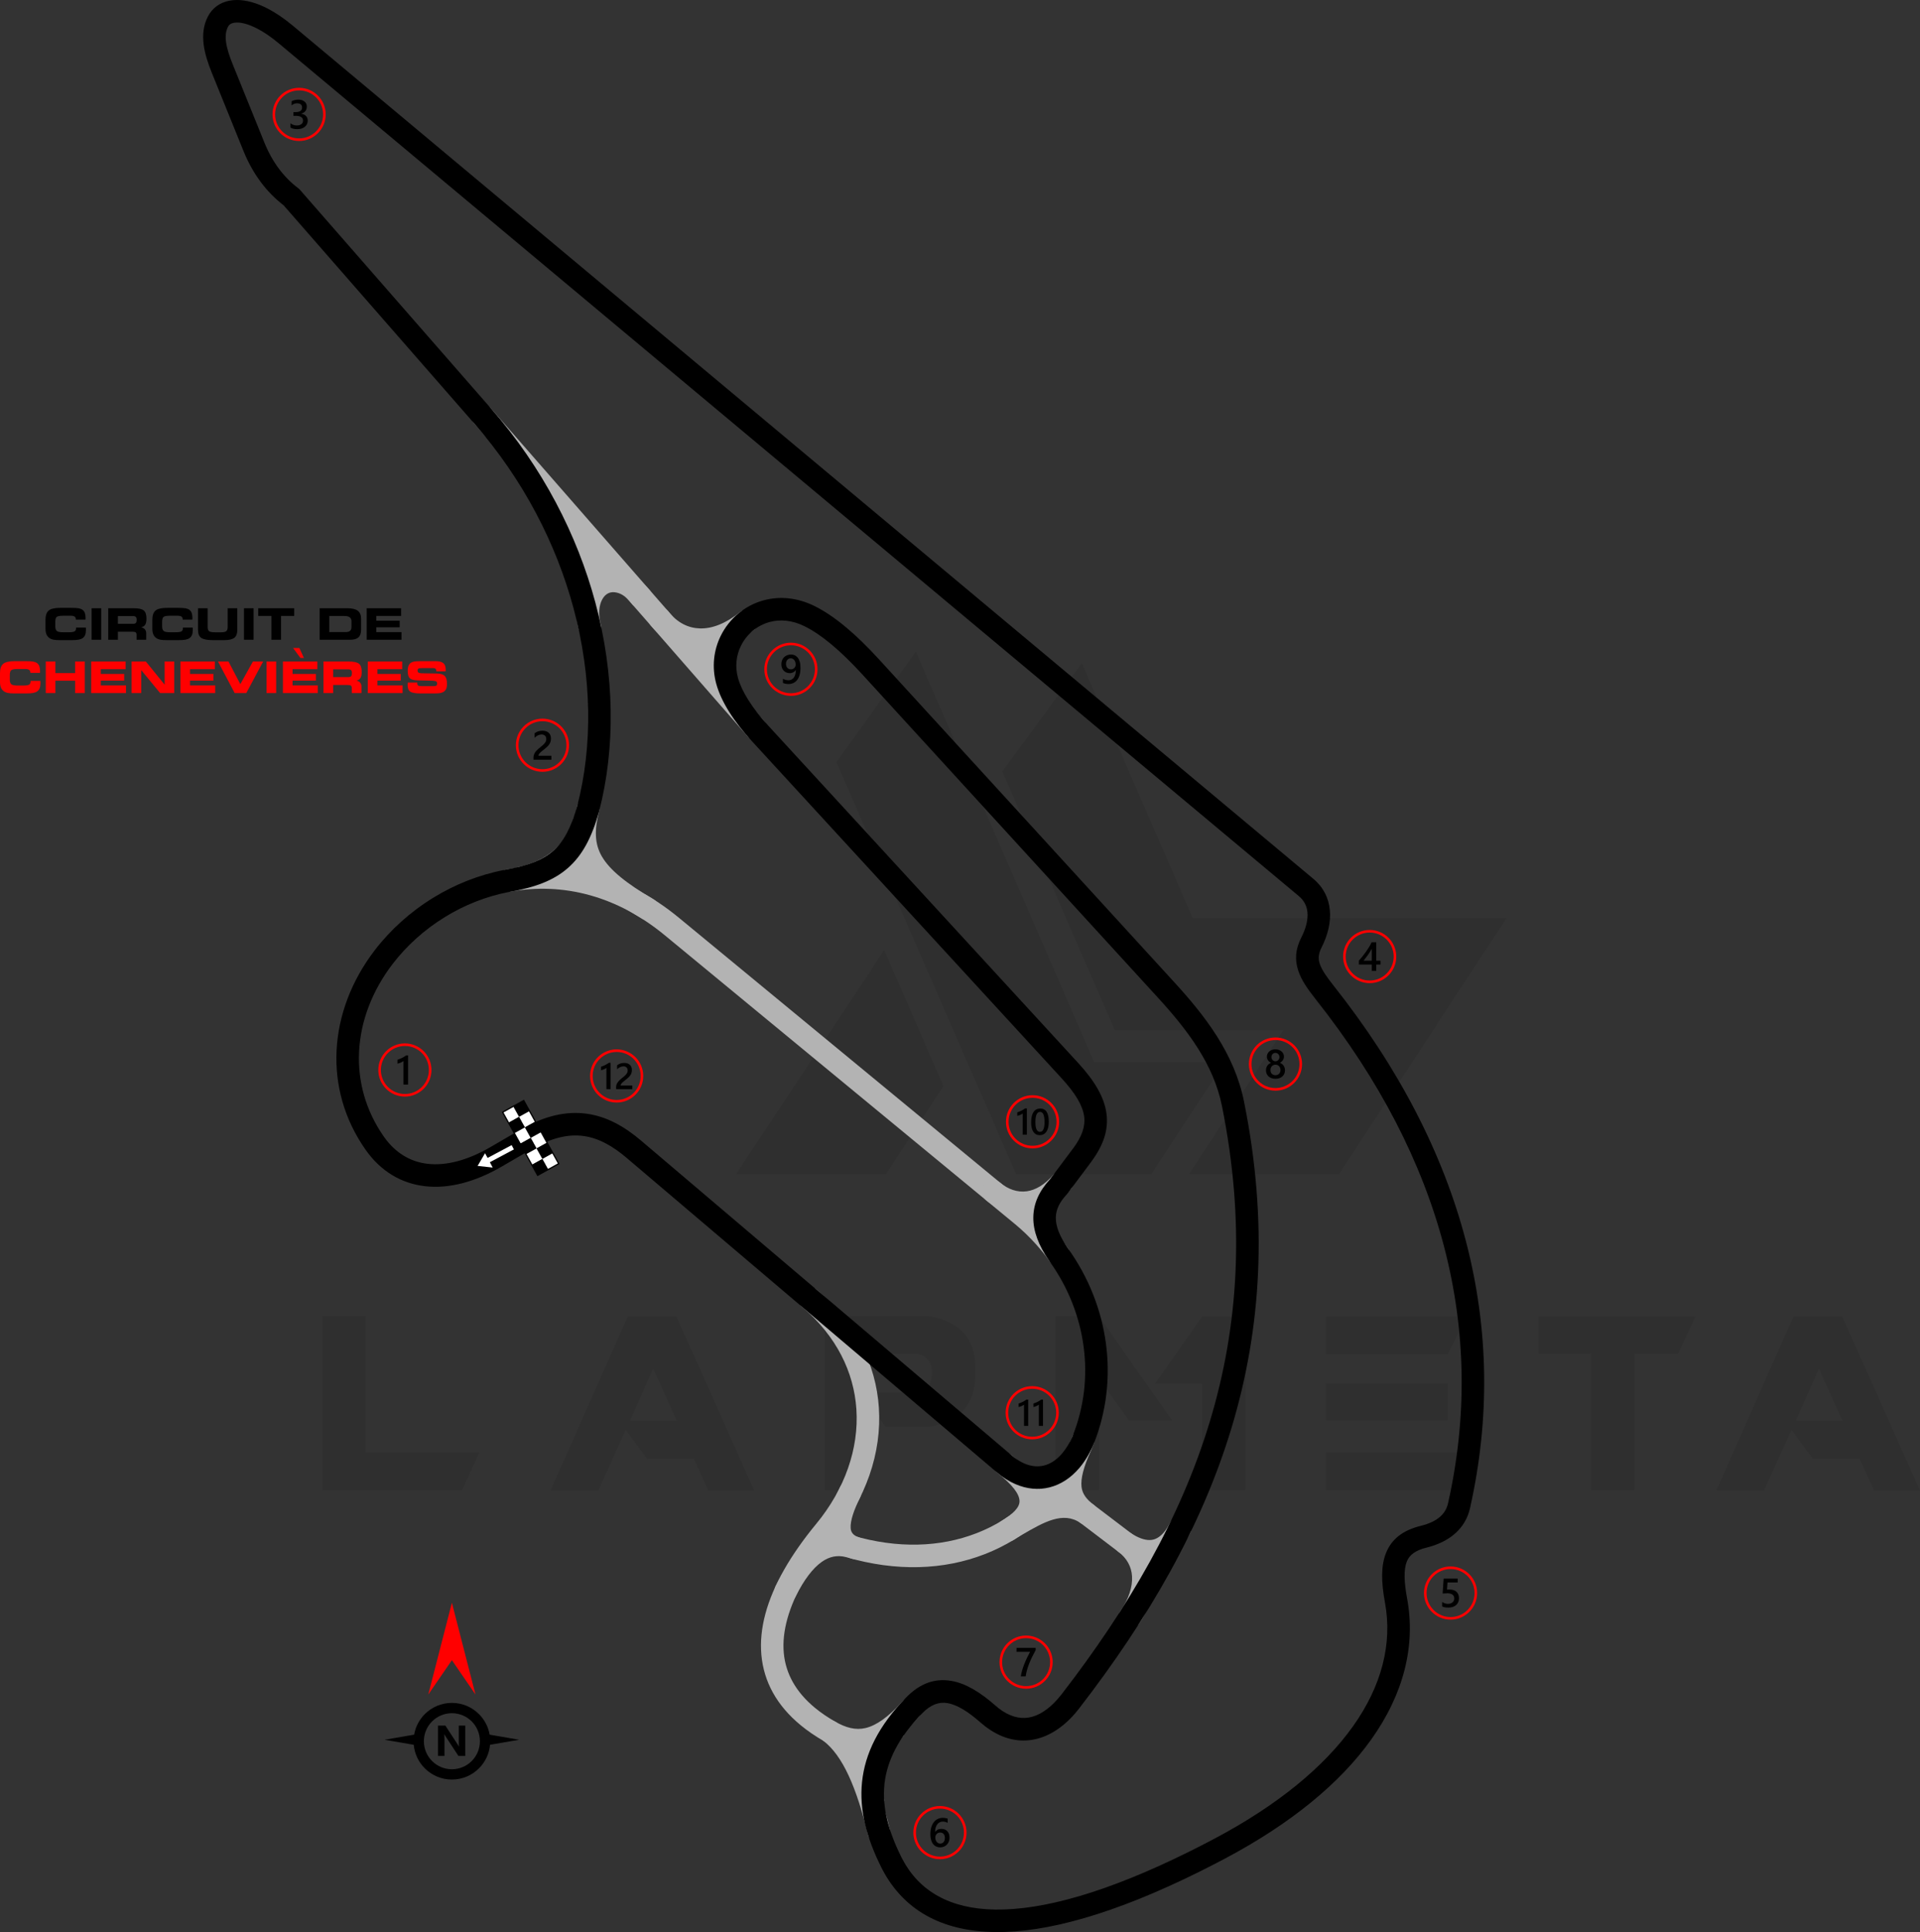 <?xml version="1.0" encoding="UTF-8"?>
<!DOCTYPE svg PUBLIC "-//W3C//DTD SVG 1.1//EN" "http://www.w3.org/Graphics/SVG/1.1/DTD/svg11.dtd">
<!-- Creator: CorelDRAW -->
<svg xmlns="http://www.w3.org/2000/svg" xml:space="preserve" width="209.934mm" height="211.202mm" version="1.1" style="shape-rendering:geometricPrecision; text-rendering:geometricPrecision; image-rendering:optimizeQuality; fill-rule:evenodd; clip-rule:evenodd"
viewBox="0 0 12715.07 12791.82"
 xmlns:xlink="http://www.w3.org/1999/xlink"
 xmlns:xodm="http://www.corel.com/coreldraw/odm/2003">
 <rect x="0" y="0" width="12715.07" height="12791.82" fill="#333333" stroke="none"/>
 <defs>
  <style type="text/css">
   <![CDATA[
    .fil5 {fill:black}
    .fil2 {fill:#B3B3B3}
    .fil6 {fill:white}
    .fil7 {fill:black;fill-rule:nonzero}
    .fil3 {fill:black;fill-rule:nonzero}
    .fil1 {fill:#B3B3B3;fill-rule:nonzero}
    .fil4 {fill:red;fill-rule:nonzero}
    .fil8 {fill:white;fill-rule:nonzero}
    .fil0 {fill:black;fill-opacity:0.071}
   ]]>
  </style>
 </defs>
 <g id="Layer_x0020_1">
  <path class="fil0" d="M2136.58 9865.86l0 -1152.49 286.21 0 0 902.53 751.79 0 -114.48 249.96 -923.52 0zm3402.13 -4819.85l1190.65 2728.58 894.9 0 486.56 -742.25 -864.37 0 -1181.11 -2719.04 -526.64 732.71zm1625.7 -656.39l734.62 1688.67 2077.92 0 -1108.6 1694.4 -992.21 0 0 -1.91 622.04 -950.23 -1116.24 0 -744.16 -1713.47 526.64 -717.45zm-915.89 2801.09l-381.62 583.88 -992.21 0 0 -1.91 980.76 -1482.59 393.07 900.62zm-1253.62 2677.06l-305.29 0 -93.5 -207.98 -311.02 0 -141.2 -192.72 -181.26 400.7 -316.75 0 511.37 -1152.49 322.47 0 515.19 1152.49zm-513.28 -461.76l-156.46 -343.46 -152.65 343.46 309.11 0zm1268.89 -186.99l347.27 0c49.61,-15.27 74.41,-61.06 72.5,-137.38 0,-62.97 -30.53,-103.04 -95.4,-118.31l-324.38 0 0 255.69zm114.48 228.97l-116.39 -167.92 0 585.78 -286.21 0 0 -1152.49 688.82 0c202.26,36.26 305.29,145.02 307.2,330.1l0 68.69c-1.91,186.99 -103.04,299.57 -303.39,333.92l-290.03 -0.01 0 1.91zm1898.56 -41.98l-286.21 0 -198.44 -274.76 -0.01 734.62 -288.12 0 0 -1152.49 286.21 0 486.57 692.64zm198.44 -690.73l286.21 0 0 1150.58 -288.12 0 0 -705.99 -311.02 0 312.93 -444.59zm1694.39 900.62l0 249.96 -875.82 0 0 -249.96 875.82 0zm-68.69 -457.94l0 246.14 -807.13 0 0 -246.15 807.13 0.01zm125.93 -442.68l-125.93 251.87 -807.13 0 0 -251.87 933.06 0zm820.48 248.05l-345.36 0 0 -248.05 1039.92 0 -116.39 248.05 -288.12 0 0 902.53 -288.13 0 0 -902.53 -1.91 0zm2180.96 904.44l-305.3 0 -93.5 -207.98 -311.02 0 -141.2 -192.72 -181.27 400.7 -316.74 0 511.37 -1152.49 322.47 0 515.19 1152.49zm-513.28 -461.76l-156.46 -343.46 -152.65 343.46 309.11 0z"/>
  <path class="fil1" d="M3139.85 2802.89c-27.1,-30.97 -23.97,-78.06 7.01,-105.16 30.97,-27.1 78.06,-23.97 105.16,7.01l1807.79 2068.65c27.1,30.97 23.97,78.06 -7.01,105.16 -30.97,27.1 -78.06,23.97 -105.16,-7.01l-1807.79 -2068.65z"/>
  <path class="fil1" d="M7103.36 9507.6c15.32,-38.24 58.75,-56.81 96.99,-41.48 38.24,15.32 56.81,58.75 41.48,96.99 -8.48,21.19 -18.1,43.29 -28.85,66.28 -10.87,23.23 -21.68,44.82 -32.37,64.64 -153.02,283.67 -382.48,488.34 -659.94,595.98 -270.18,104.82 -584.63,116.92 -916.75,19.49l-0.02 0.07c-56.79,-15.31 -110.66,-4.95 -161.57,31.05 -59.78,42.27 -117.22,118 -172.29,227.16 -18.55,36.78 -63.42,51.56 -100.2,33.01 -36.78,-18.55 -51.56,-63.42 -33.01,-100.2 66.28,-131.39 139.49,-225.41 219.62,-282.07 88.98,-62.9 184.33,-80.66 286.02,-53.25l-0.02 0.09 1.78 0.5c300.13,88.39 582.25,78.4 822.71,-14.89 243.98,-94.65 446.41,-275.85 582.24,-527.63 10.97,-20.33 20.59,-39.36 28.87,-57.05 8.57,-18.32 17.03,-37.9 25.34,-58.69z"/>
  <path class="fil1" d="M3379.87 5903.7c-40.49,7.42 -79.34,-19.39 -86.76,-59.88 -7.42,-40.49 19.39,-79.34 59.88,-86.76 190.9,-35.03 393.5,-29.92 597,27.27 184.57,51.86 369.77,146.57 547.42,293.04l2319.66 1912.55c28.28,23.32 55.03,47.13 80.22,71.35 25.22,24.26 50.04,50.09 74.38,77.34 18.76,21.01 35.89,40.77 51.25,59.85 16.84,20.91 33.05,42.49 49.11,66.04 23.23,34.04 14.46,80.48 -19.58,103.7 -34.04,23.23 -80.48,14.46 -103.7,-19.58 -14.02,-20.54 -27.88,-39.04 -42.1,-56.68 -15.68,-19.47 -30.65,-36.82 -45.99,-54.01 -20.68,-23.16 -42.95,-46.25 -66.78,-69.17 -23.43,-22.53 -47.27,-43.82 -71.45,-63.76l-2319.66 -1912.55c-160.59,-132.4 -327.36,-217.83 -493.09,-264.4 -180.82,-50.81 -360.59,-55.39 -529.8,-24.35z"/>
  <path class="fil1" d="M6978.16 7775.51c26.94,-31.13 74.02,-34.54 105.16,-7.6 31.13,26.94 34.54,74.02 7.6,105.16 -86.33,99.67 -179.59,149.04 -270.27,161.9 -108.32,15.35 -209.69,-21.89 -290.29,-88.34 -31.78,-26.13 -36.36,-73.09 -10.22,-104.87 26.13,-31.78 73.09,-36.36 104.87,-10.22 50.08,41.28 111.49,64.65 175.2,55.62 56.66,-8.04 117.6,-41.95 177.96,-111.66z"/>
  <path class="fil1" d="M3823.19 5334.51c10.32,-39.85 51,-63.78 90.85,-53.46 39.85,10.32 63.78,51 53.46,90.85 -31.5,121.88 -30.33,214.72 18.22,298.13 52.78,90.69 161.45,178.24 342.22,284.39 35.49,20.81 47.39,66.46 26.58,101.95 -20.81,35.49 -66.46,47.39 -101.95,26.58 -203.76,-119.66 -329.14,-223.33 -395.97,-338.14 -71.06,-122.1 -75.07,-249.11 -33.41,-410.31z"/>
  <path class="fil1" d="M6605.12 9751c-32.26,-25.65 -37.62,-72.61 -11.97,-104.87 25.65,-32.26 72.61,-37.62 104.87,-11.97 138.81,110.87 202.52,210.08 202.7,305.09 0.21,101.03 -67.15,183.28 -189.71,257.35 -35.33,21.29 -81.24,9.91 -102.53,-25.41 -21.29,-35.33 -9.91,-81.24 25.41,-102.53 76.08,-45.98 117.92,-88.22 117.84,-129.41 -0.09,-47.21 -46.18,-108.02 -146.61,-188.24z"/>
  <path class="fil1" d="M5311.99 8652.95c-31.46,-26.62 -35.38,-73.7 -8.76,-105.16 26.62,-31.46 73.7,-35.38 105.16,-8.76 261.78,222.29 392.86,497.74 411.85,780.13 20.19,300.1 -87.02,606.53 -298.97,863.5 -80.13,97.15 -146.26,191.36 -197.99,282.07 -100.32,175.9 -145.51,336.88 -132.73,478.94 12.33,137.01 80.24,259.41 206.47,363.52 39.25,32.38 84.32,63.15 135.25,92.19 69.79,39.8 134.17,57.02 199.5,41.57 71.12,-16.83 149.18,-71.11 242.61,-174.28 27.58,-30.49 74.67,-32.85 105.16,-5.26 30.49,27.58 32.85,74.67 5.26,105.16 -115.39,127.41 -218.43,196.01 -319.15,219.85 -106.53,25.21 -204.79,0.94 -307,-57.34 -58.13,-33.15 -110.21,-68.8 -156.27,-106.8 -158.59,-130.81 -244.2,-287.68 -260.23,-465.75 -15.57,-173.02 36.01,-363.01 151.44,-565.4 55.81,-97.87 126.83,-199.1 212.6,-303.09 187.66,-227.51 282.7,-496.84 265.08,-758.92 -16.37,-243.46 -130.7,-482.05 -359.27,-676.14z"/>
  <path class="fil1" d="M5450.47 11523.81c-32.91,-24.84 -39.45,-71.67 -14.61,-104.57 24.84,-32.91 71.67,-39.45 104.57,-14.61 86.54,65.58 155.68,162.04 213.38,285.43 54.92,117.42 99.69,259.8 139.76,423.59 9.68,40 -14.91,80.29 -54.92,89.97 -40,9.68 -80.29,-14.91 -89.97,-54.92 -37.88,-154.85 -79.58,-288.11 -129.83,-395.54 -47.44,-101.46 -102.18,-179.17 -168.39,-229.35z"/>
  <path class="fil1" d="M5685.52 10177.56c39.04,13.23 59.97,55.61 46.74,94.65 -13.23,39.04 -55.61,59.97 -94.65,46.74 -99.64,-33.71 -148,-99.15 -153.21,-194.18 -4.16,-75.92 24.21,-169.11 78.95,-279.02 18.39,-36.94 63.26,-51.98 100.2,-33.6 36.94,18.39 51.98,63.26 33.6,100.2 -43.54,87.41 -66.39,156.21 -63.76,204.24 1.58,28.92 18.04,49.44 52.14,60.97z"/>
  <path class="fil1" d="M7088.39 9543.35c16.78,-37.59 60.86,-54.46 98.45,-37.68 37.59,16.78 54.46,60.86 37.68,98.45 -48.63,108.95 -68.4,184.61 -62.04,240.45 5.26,46.17 32.88,82.25 80.46,118.41l253.84 192.92c93.89,71.35 142.65,165.76 149.02,271.5 6.2,102.63 -28.93,214.21 -102.58,322.92 -23.07,34.04 -69.37,42.94 -103.41,19.87 -34.04,-23.07 -42.94,-69.37 -19.87,-103.41 54.78,-80.86 81.11,-160.52 76.88,-230.61 -3.76,-62.31 -33.21,-118.49 -90.01,-161.66l-253.84 -192.92c-80.81,-61.42 -128.32,-127.85 -138.89,-220.66 -9.47,-83.14 14.23,-182.97 74.31,-317.56z"/>
  <path class="fil1" d="M7240.31 9960.93c33.88,23.39 42.38,69.82 18.99,103.7 -23.39,33.88 -69.82,42.38 -103.7,18.99 -114.93,-79.65 -242.67,-5.81 -383.41,75.55l-4.2 2.25 -21.48 12.4c-35.65,20.48 -81.17,8.19 -101.66,-27.46 -20.48,-35.65 -8.19,-81.17 27.46,-101.66l21.24 -12.26 3.85 -2.39c183.68,-106.18 350.38,-202.54 542.91,-69.12z"/>
  <path class="fil1" d="M7411.48 10277.99c-34.69,-22.26 -44.76,-68.43 -22.49,-103.12 22.26,-34.69 68.43,-44.76 103.12,-22.49 11.78,7.57 23.08,14.12 33.84,19.58 42.45,21.54 80.38,29.24 112.5,21.07 31.97,-8.13 62.52,-33.25 90.94,-77.46 7.08,-11.02 13.85,-22.86 20.27,-35.51 18.55,-36.78 63.42,-51.56 100.2,-33.01 36.78,18.55 51.56,63.42 33.01,100.2 -9.04,17.8 -18.34,34.12 -27.87,48.94 -50.21,78.13 -110.85,124.19 -179.74,141.72 -68.77,17.49 -141.45,5.34 -216.5,-32.75 -15.92,-8.09 -31.69,-17.16 -47.28,-27.18z"/>
  <path class="fil2" d="M3887.46 5775.15c-102.95,-27.87 -274.04,-45.17 -475.3,-29.92 213.23,-42.38 343.32,-157.08 390.27,-344.08 -5.29,191.26 35.71,323.25 85.04,374z"/>
  <path class="fil2" d="M5986.18 11487.66c-136.34,52.6 -257.66,78.24 -363.96,76.93 91.46,117.58 169.3,237.89 233.53,360.91 -17.95,-159.71 32.78,-312.91 130.42,-437.84z"/>
  <path class="fil1" d="M4313.49 4145.88c-27.91,-30.33 -25.95,-77.54 4.38,-105.45 30.33,-27.91 77.54,-25.95 105.45,4.38 62.89,80.79 136.86,113.53 211.24,115.75 82.69,2.46 171.16,-32.24 268.1,-109.21 33.07,-24.52 79.77,-17.59 104.28,15.48 24.52,33.07 17.59,79.77 -15.48,104.28 -120.38,90.92 -243.33,141.92 -361,138.43 -115.36,-3.43 -222.23,-55.24 -316.98,-163.66z"/>
  <path class="fil1" d="M3980.17 4139.88c10.64,39.85 -13.03,80.79 -52.87,91.43 -39.85,10.64 -80.79,-13.03 -91.43,-52.87 -30.63,-113.99 -17.72,-208.32 20.04,-279.41 23.45,-44.17 56.94,-78.31 97.02,-100.29 41.07,-22.51 88,-31.83 137.26,-25.78 71.26,8.76 140.08,51.16 211.77,133.37 26.13,31.78 21.56,78.73 -10.22,104.87 -31.78,26.13 -78.73,21.56 -104.87,-10.22 -43.69,-56.82 -79.02,-75.22 -114.79,-79.62 -17.6,-2.16 -33.75,0.83 -47.29,8.25 -14.52,7.96 -27.22,21.4 -36.84,39.53 -21.3,40.1 -27.81,96.16 -7.76,170.74z"/>
  <path class="fil2" d="M4186.29 3875.29c-157.43,-67.31 -260.53,-27.3 -309.32,120.05 -111.75,-347.42 -188.49,-565.86 -230.22,-655.35 242.86,266.85 422.7,445.28 539.54,535.3z"/>
  <path class="fil2" d="M4893.19 4188.68c-104.3,60.38 -209.85,86.64 -316.67,78.77l278.86 348.17c-61.08,-190.08 -48.47,-332.39 37.81,-426.95z"/>
  <path class="fil3" d="M6949.07 8348.9c-72.6,-104.97 -107.03,-199.42 -105.99,-288.74 1.08,-92.2 38.54,-174.04 109.68,-251.29l151.72 -202.84c1.14,-1.53 2.34,-3.01 3.57,-4.43 55.69,-75.7 80.6,-142.59 71.64,-209.76 -9.77,-73.24 -58.66,-154.34 -150.27,-254.04l-2050.97 -2231.76c-57.64,-62.72 -108.74,-127.93 -149.35,-192.65 -39.39,-62.75 -69.05,-125.36 -85.55,-185.27 -31.13,-112.99 -16.84,-224.29 29.34,-318.13 27.84,-56.58 67.29,-106.76 115.33,-147.04 48.04,-40.29 104.93,-70.81 167.66,-88.1l3.81 -0.94c101.44,-27.06 216.9,-19.29 333.34,38.02 66.91,32.92 136.52,80.12 208.82,140.44 70.14,58.5 143.04,129.66 218.65,212.32l1957.95 2140.46c102.09,111.61 200.36,228.62 281.08,356.43 82.51,130.65 146.86,272.62 178.86,431.61 160.07,795.22 115.56,1504.2 -83.5,2162.75 -198.48,656.64 -550.51,1262.17 -1006.4,1852.59 -11.55,14.96 -22.26,28.05 -32.08,39.23 -84.15,95.72 -179.67,154.65 -281.1,171.05 -103.9,16.8 -210.01,-11.29 -312.31,-90.27 -11.35,-8.77 -21.42,-17.01 -30.11,-24.64 -80.66,-70.91 -153.51,-117.2 -218.77,-128.12 -55.89,-9.36 -110.6,9.94 -165.99,66.58 -158.58,162.16 -234.93,317.05 -250.9,470.98 -16.09,154.95 28.19,313.43 110.93,480.19 2.52,5.08 5.28,10.45 8.3,16.17 111.03,210.2 312.94,328.5 613.17,333.02 318.99,4.8 745.2,-115.27 1287.06,-384.15 52.12,-25.86 105.7,-53.32 160.71,-82.38 425.31,-224.65 731.96,-479.48 921.4,-745.04 192.32,-269.6 262.93,-550.07 213.16,-819.97 -25.39,-137.69 -26.93,-244.54 6.26,-327.94 37.06,-93.1 110.55,-151.34 232.18,-181.42 56.15,-13.88 97.43,-34.45 126.27,-59.69 28.5,-24.95 45.32,-55.5 52.87,-89.12 127.52,-567.53 120.95,-1137.24 -26.64,-1700.71 -144.89,-553.19 -425.83,-1101.07 -849.33,-1635.76 -54.92,-69.34 -95.96,-128.7 -116.22,-190.79 -23.23,-71.21 -19.54,-140.22 20.52,-218.85 30.71,-60.28 45.22,-117.75 40.52,-167.17 -3.89,-40.98 -22.05,-77.66 -56.53,-106.48l-6758.59 -5648.73c-48.79,-40.77 -95.19,-71.98 -138.07,-94.31 -53.83,-28.03 -99.82,-41.22 -135.83,-41.19 -24.79,0.02 -43.18,6.7 -53.63,19.21 -2.07,2.47 -4.06,5.53 -5.94,9.14 -15.13,29.06 -17.99,63.03 -12.94,100.72 6.02,44.85 23.14,95.67 45.24,150.21l208.96 515.87c26.51,65.45 58.61,122.65 95.39,172.01 37.98,50.97 81.06,93.99 128.21,129.47 4.23,3.17 8.02,6.71 11.37,10.53l1265.95 1448.58c343.41,392.96 570.47,837.58 690.31,1282.96 129.36,480.79 133.91,963.48 25.17,1384.21l-0.39 1.43 0.1 0.03c-48.79,173.64 -111.64,290.93 -207.39,374.31 -95.46,83.13 -218.63,128.14 -388.77,157.8l-2.82 0.42c-150.81,29.21 -293.43,86.73 -421.01,165.01 -135.88,83.38 -254.37,190.24 -347.23,311.42 -135.46,176.79 -212.19,378.49 -222.05,580.34 -9.48,193.95 42.66,388.69 163.65,561.98 75.31,107.88 175.53,167.56 290.58,180.63 123.38,14.02 265.91,-23.61 416.19,-111.04l194.55 -113.21c165.62,-96.37 310.34,-125.85 443.14,-107.42 132.53,18.39 248.74,83.92 359.43,177.91l2454.29 2084.08c28.18,23.92 56.35,41.84 83.91,53.76 44.74,19.36 89.41,23.72 131.05,13.19 42.38,-10.71 83.12,-37.4 119.27,-79.98 25.89,-30.49 49.19,-68.4 68.96,-113.68l0.5 -1.26 -0.1 -0.04c76.43,-190.97 99.06,-393.97 73.05,-591.01 -26.57,-201.31 -103.9,-396.51 -226.49,-566.51l-0.85 -1.18zm43 -287.58c-0.67,57.78 25.22,124.12 79.67,202.88 136.55,189.82 222.76,407.94 252.49,633.11 29.28,221.86 3.76,450.54 -82.39,665.8l-0.1 -0.04 -1.28 3.06c-26.25,60.66 -57.53,111.66 -92.52,152.86 -57.08,67.24 -124.44,110.13 -196.98,128.47 -73.26,18.53 -150.39,11.47 -226.28,-21.37 -41.7,-18.04 -82.46,-43.57 -121.3,-76.54l-2454.29 -2084.08c-90.51,-76.85 -182.83,-130.06 -283.48,-144.03 -100.38,-13.93 -213.57,10.56 -347.91,88.73l-194.55 113.21c-178.41,103.81 -352.18,147.95 -507.33,130.33 -158.21,-17.97 -294.95,-98.52 -396.33,-243.73 -140.86,-201.76 -201.57,-428.48 -190.53,-654.3 11.36,-232.35 98.57,-463.09 252.43,-663.89 103.92,-135.61 236.36,-255.1 388.12,-348.22 142.07,-87.17 301.43,-151.33 470.53,-184.05 1.93,-0.49 3.89,-0.91 5.88,-1.25l7.35 -1.3c138.83,-24.82 237.23,-60.06 308.39,-122.03 72.13,-62.81 121.29,-157.6 161.82,-301.87l0.07 0.02c101.96,-395.64 97.05,-851.23 -25.53,-1306.82 -114.29,-424.77 -330.77,-848.73 -658.17,-1223.37l-1261.12 -1443.1c-56.07,-43.14 -107.13,-94.6 -152.01,-154.84 -44.57,-59.82 -82.99,-127.94 -114.09,-204.73l-208.96 -515.87c-26.04,-64.28 -46.51,-126.26 -54.58,-186.43 -9.04,-67.33 -2.51,-130.69 28.13,-189.53 6.69,-12.86 14.74,-24.89 24.05,-36.02 39.41,-47.15 97.09,-72.3 168.13,-72.37 59.82,-0.05 129.53,18.38 204.76,57.56 51.74,26.94 107.2,64.16 164.95,112.42l6758.59 5648.73c66.44,55.54 101.49,126.86 109.11,206.96 7.49,78.73 -12.49,164.15 -55.71,248.97 -20.05,39.35 -22.4,72.29 -11.76,104.93 13.62,41.75 46.42,88.23 91.1,144.64 436.66,551.3 726.69,1117.6 876.79,1690.67 153.69,586.78 160.56,1179.98 27.8,1770.82 -14.26,63.47 -46.13,121.24 -100.19,168.57 -46.33,40.55 -108.33,72.51 -188.79,92.41 -70.68,17.47 -111.58,46.81 -129.35,91.45 -21.63,54.33 -18.49,135.48 1.91,246.14 57.24,310.36 -21.66,629.66 -238.28,933.32 -202.72,284.16 -526.84,554.73 -973.41,790.61 -55.41,29.27 -110.17,57.31 -164.21,84.13 -563.62,279.68 -1012.74,404.48 -1354.84,399.34 -360.86,-5.43 -605.84,-151.96 -743.45,-412.48 -3.22,-6.09 -6.59,-12.68 -10.05,-19.67 -94.6,-190.65 -144.87,-375.18 -125.54,-561.39 19.44,-187.22 108.48,-371.72 292.39,-559.78 93.68,-95.79 192.15,-127.44 297.44,-109.81 95.93,16.06 192.35,74.73 292.97,163.18 8.8,7.73 16.3,14 22.52,18.79 67.62,52.21 134.69,71.27 197.81,61.07 65.61,-10.6 131.02,-52.85 192.3,-122.56 9.9,-11.26 18.65,-21.82 26.23,-31.63 445.04,-576.36 788.37,-1166.45 981.29,-1804.68 192.34,-636.32 235.31,-1321.53 80.57,-2090.3 -27.95,-138.87 -85.24,-264.57 -158.99,-381.37 -75.55,-119.63 -168.23,-229.91 -264.71,-335.39l-1957.95 -2140.46c-70.97,-77.58 -139.01,-144.05 -204.06,-198.3 -62.88,-52.45 -122.78,-93.19 -179.6,-121.15 -81.31,-40.02 -160.33,-45.99 -228.7,-27.95l-2.7 0.81c-41.44,11.42 -79.32,31.83 -111.58,58.88 -32.26,27.06 -58.72,60.69 -77.35,98.55 -30.76,62.5 -40.23,136.79 -19.41,212.38 12.53,45.49 36.15,94.78 68.02,145.55 35.47,56.52 81.01,114.47 132.99,171.02l2050.97 2231.76c112.91,122.87 174.11,229.83 188.25,335.83 14.55,109.06 -20.31,209.9 -99.81,317.81 -1.07,1.71 -2.22,3.4 -3.45,5.05l-153.46 205.18 -0.1 -0.07c-1.68,2.24 -3.49,4.42 -5.45,6.5 -47.54,50.66 -72.55,101.03 -73.17,154.31z"/>
  <g id="_2145372281936">
   <path class="fil4" d="M6795.27 10828.6c48.6,0 92.61,19.71 124.46,51.56 31.85,31.85 51.55,75.87 51.55,124.46 0,48.6 -19.71,92.61 -51.55,124.46 -31.85,31.85 -75.86,51.55 -124.46,51.55 -48.6,0 -92.62,-19.71 -124.47,-51.55 -31.84,-31.85 -51.55,-75.86 -51.55,-124.46 0,-48.6 19.71,-92.62 51.56,-124.46 31.85,-31.85 75.87,-51.56 124.46,-51.56zm112.38 63.64c-28.76,-28.76 -68.5,-46.55 -112.38,-46.55 -43.89,0 -83.63,17.79 -112.38,46.55 -28.76,28.75 -46.55,68.49 -46.55,112.38 0,43.88 17.79,83.62 46.54,112.38 28.76,28.75 68.5,46.55 112.39,46.55 43.88,0 83.62,-17.79 112.38,-46.55 28.75,-28.76 46.55,-68.5 46.55,-112.38 0,-43.89 -17.79,-83.62 -46.55,-112.38z"/>
   <path class="fil5" d="M6858.4 10925.44c-7.92,14.48 -15.39,28.83 -22.41,43 -7.06,14.22 -13.4,28.42 -19.11,42.77 -5.72,14.31 -10.66,28.75 -14.89,43.28 -4.23,14.57 -7.46,29.41 -9.76,44.61l-32.02 0c2.11,-13.54 5.12,-27.02 9.04,-40.53 3.9,-13.49 8.5,-26.94 13.76,-40.43 5.26,-13.5 11.15,-27.04 17.72,-40.66 6.52,-13.63 13.49,-27.4 20.87,-41.25l-89.47 0 0 -26.09 126.27 0 0 15.29z"/>
  </g>
  <g id="_2145372247664">
   <path class="fil4" d="M6224.72 11957.22c48.6,0 92.62,19.7 124.46,51.55 31.85,31.85 51.55,75.86 51.55,124.46 0,48.6 -19.71,92.62 -51.55,124.46 -31.85,31.85 -75.87,51.55 -124.46,51.55 -48.6,0 -92.61,-19.71 -124.45,-51.55 -31.85,-31.85 -51.55,-75.87 -51.55,-124.46 0,-48.6 19.7,-92.61 51.55,-124.46 31.85,-31.85 75.85,-51.55 124.45,-51.55zm112.38 63.64c-28.76,-28.76 -68.5,-46.55 -112.38,-46.55 -43.88,0 -83.62,17.79 -112.37,46.55 -28.76,28.76 -46.55,68.5 -46.55,112.38 0,43.89 17.79,83.62 46.55,112.38 28.76,28.75 68.49,46.55 112.37,46.55 43.89,0 83.62,-17.79 112.38,-46.55 28.75,-28.76 46.55,-68.5 46.55,-112.38 0,-43.89 -17.79,-83.62 -46.55,-112.38z"/>
   <path class="fil5" d="M6288.17 12166.9c0,9.48 -1.57,18.17 -4.68,25.99 -3.1,7.78 -7.42,14.53 -12.94,20.2 -5.54,5.67 -12.11,10.08 -19.7,13.18 -7.61,3.15 -15.84,4.68 -24.74,4.68 -9.49,0 -18.22,-1.84 -26.13,-5.53 -7.96,-3.69 -14.8,-9.18 -20.56,-16.47 -5.76,-7.29 -10.21,-16.37 -13.4,-27.21 -3.15,-10.83 -4.72,-23.43 -4.72,-37.73 0,-17.49 2.07,-33.02 6.25,-46.56 4.19,-13.49 9.9,-24.83 17.18,-33.95 7.29,-9.18 15.87,-16.1 25.73,-20.83 9.81,-4.77 20.47,-7.15 31.88,-7.15 7.11,0 13.59,0.49 19.43,1.48 5.85,0.95 10.53,2.3 14.04,3.97l0 27.52c-4.51,-2.29 -9.27,-4.23 -14.4,-5.8 -5.08,-1.58 -10.92,-2.39 -17.49,-2.39 -7.38,0 -14.22,1.48 -20.42,4.5 -6.25,2.96 -11.65,7.32 -16.15,13.08 -4.54,5.75 -8.09,12.91 -10.7,21.37 -2.57,8.46 -3.92,18.25 -4,29.33l0.81 0c4.05,-6.25 9.5,-11.16 16.38,-14.75 6.93,-3.6 15.02,-5.4 24.33,-5.4 8.28,0 15.7,1.3 22.35,4 6.62,2.7 12.29,6.52 16.96,11.6 4.73,5.04 8.38,11.2 10.88,18.44 2.57,7.25 3.83,15.39 3.83,24.43zm-30.8 2.51c0,-5.43 -0.68,-10.39 -1.94,-14.88 -1.26,-4.5 -3.19,-8.32 -5.81,-11.51 -2.56,-3.24 -5.84,-5.71 -9.76,-7.46 -3.87,-1.76 -8.5,-2.62 -13.76,-2.62 -5.26,0 -9.9,0.94 -13.9,2.83 -4,1.89 -7.33,4.37 -10.08,7.43 -2.74,3.05 -4.77,6.61 -6.11,10.53 -1.35,3.96 -2.08,8 -2.08,12.14 0,4.49 0.68,9.08 1.94,13.76 1.26,4.72 3.24,8.99 5.84,12.86 2.66,3.88 6.03,7.03 10.08,9.53 4.09,2.52 8.96,3.78 14.58,3.78 4.99,0 9.44,-0.94 13.31,-2.78 3.87,-1.85 7.1,-4.41 9.66,-7.64 2.62,-3.25 4.6,-7.12 5.94,-11.53 1.35,-4.45 2.08,-9.26 2.08,-14.44z"/>
  </g>
  <g id="_2145372248768">
   <path class="fil4" d="M9606.24 10371.14c48.6,0 92.61,19.71 124.46,51.55 31.85,31.85 51.55,75.86 51.55,124.46 0,48.6 -19.71,92.61 -51.55,124.46 -31.85,31.84 -75.87,51.55 -124.46,51.55 -48.6,0 -92.61,-19.71 -124.46,-51.55 -31.85,-31.85 -51.55,-75.87 -51.55,-124.46 0,-48.6 19.71,-92.61 51.55,-124.46 31.85,-31.85 75.86,-51.55 124.46,-51.55zm112.38 63.64c-28.76,-28.76 -68.49,-46.54 -112.38,-46.54 -43.89,0 -83.62,17.78 -112.38,46.54 -28.76,28.76 -46.54,68.49 -46.54,112.38 0,43.89 17.78,83.62 46.54,112.38 28.76,28.76 68.49,46.55 112.38,46.55 43.89,0 83.62,-17.79 112.38,-46.55 28.76,-28.76 46.55,-68.49 46.55,-112.38 0,-43.89 -17.79,-83.62 -46.55,-112.38z"/>
   <path class="fil5" d="M9550.42 10635.56l0 -29.37c12.42,8.36 24.97,12.5 37.7,12.5 12.81,0 23.16,-3.23 30.94,-9.81 7.82,-6.52 11.74,-15.24 11.74,-26.18 0,-10.7 -3.96,-19.02 -11.92,-25 -7.96,-5.99 -19.33,-8.95 -34.18,-8.95 -5.09,0 -15.43,0.49 -30.99,1.57l6.75 -99.35 93.01 0 0 26.09 -67.59 0 -3.15 47.31c6.07,-0.36 11.55,-0.53 16.46,-0.53 20.02,0 35.53,5.12 46.47,15.43 10.93,10.25 16.41,24.34 16.41,42.15 0,18.7 -6.3,33.73 -18.8,45.02 -12.5,11.3 -29.73,16.92 -51.59,16.92 -18.44,0 -32.2,-2.57 -41.25,-7.78z"/>
  </g>
  <g id="_2145372248480">
   <path class="fil4" d="M1980.81 581.31c48.6,0 92.61,19.71 124.46,51.55 31.85,31.85 51.55,75.87 51.55,124.46 0,48.6 -19.71,92.61 -51.55,124.46 -31.85,31.85 -75.86,51.55 -124.46,51.55 -48.6,0 -92.61,-19.7 -124.46,-51.55 -31.85,-31.85 -51.55,-75.86 -51.55,-124.46 0,-48.6 19.71,-92.62 51.55,-124.46 31.85,-31.85 75.86,-51.55 124.46,-51.55zm112.38 63.64c-28.76,-28.75 -68.5,-46.55 -112.38,-46.55 -43.89,0 -83.62,17.79 -112.38,46.55 -28.75,28.76 -46.55,68.5 -46.55,112.38 0,43.88 17.79,83.62 46.55,112.38 28.75,28.75 68.49,46.55 112.38,46.55 43.88,0 83.62,-17.79 112.38,-46.55 28.75,-28.76 46.55,-68.5 46.55,-112.38 0,-43.89 -17.79,-83.62 -46.55,-112.38z"/>
   <path class="fil5" d="M1923.7 844.85l0 -28.74c12.33,9.76 26.17,14.61 41.65,14.61 12.55,0 22.62,-2.83 30.13,-8.55 7.52,-5.71 11.25,-13.44 11.25,-23.21 0,-21.4 -16.38,-32.15 -49.16,-32.15l-14.63 0 0 -24.52 14 0c29.05,0 43.58,-10.07 43.58,-30.27 0,-18.62 -11.33,-27.94 -33.95,-27.94 -12.69,0 -24.56,4.51 -35.72,13.55l0 -27.12c12.82,-7.2 27.98,-10.85 45.43,-10.85 16.78,0 30.23,4.23 40.34,12.69 10.08,8.41 15.16,19.21 15.16,32.39 0,24.87 -12.69,40.88 -37.96,47.99l0 0.55c13.63,1.3 24.38,6.07 32.29,14.26 7.92,8.24 11.83,18.49 11.83,30.77 0,16.96 -6.35,30.67 -19.07,41.06 -12.77,10.44 -29.55,15.61 -50.37,15.61 -18.72,0 -33.65,-3.37 -44.8,-10.12z"/>
  </g>
  <g id="_2145372251312">
   <path class="fil4" d="M9070.68 6157.05c48.6,0 92.61,19.71 124.46,51.55 31.85,31.85 51.55,75.87 51.55,124.46 0,48.6 -19.71,92.61 -51.55,124.46 -31.85,31.84 -75.86,51.55 -124.46,51.55 -48.6,0 -92.61,-19.71 -124.46,-51.55 -31.85,-31.85 -51.55,-75.87 -51.55,-124.46 0,-48.6 19.71,-92.61 51.55,-124.46 31.85,-31.84 75.86,-51.55 124.46,-51.55zm112.38 63.64c-28.76,-28.76 -68.49,-46.55 -112.38,-46.55 -43.88,0 -83.62,17.79 -112.38,46.55 -28.75,28.76 -46.55,68.49 -46.55,112.38 0,43.89 17.79,83.62 46.55,112.38 28.76,28.76 68.5,46.55 112.38,46.55 43.89,0 83.62,-17.79 112.38,-46.55 28.75,-28.76 46.55,-68.49 46.55,-112.38 0,-43.89 -17.79,-83.62 -46.55,-112.38z"/>
   <path class="fil5" d="M9114.26 6238.6l0 122.03 28.07 0 0 25.41 -28.07 0 0 41.52 -29.64 0 0 -41.52 -85.56 0 0 -25.68c7.75,-8.73 15.66,-18.13 23.8,-28.3 8.14,-10.11 15.96,-20.51 23.48,-31.08 7.51,-10.56 14.43,-21.19 20.87,-31.8 6.43,-10.66 11.83,-20.82 16.2,-30.59l30.85 0zm-29.64 122.03l0 -79.35c-9.58,17.23 -19.07,32.25 -28.42,45.07 -9.35,12.82 -18.09,24.24 -26.27,34.27l54.7 0z"/>
  </g>
  <g id="_2145372252128">
   <path class="fil4" d="M8446.75 6868.89c48.6,0 92.61,19.71 124.46,51.55 31.85,31.85 51.55,75.87 51.55,124.46 0,48.6 -19.71,92.61 -51.55,124.46 -31.85,31.85 -75.86,51.55 -124.46,51.55 -48.6,0 -92.61,-19.71 -124.46,-51.55 -31.85,-31.85 -51.55,-75.86 -51.55,-124.46 0,-48.6 19.71,-92.61 51.55,-124.46 31.85,-31.84 75.86,-51.55 124.46,-51.55zm112.38 63.64c-28.76,-28.75 -68.5,-46.54 -112.38,-46.54 -43.89,0 -83.62,17.79 -112.38,46.54 -28.75,28.76 -46.55,68.5 -46.55,112.38 0,43.88 17.79,83.62 46.55,112.38 28.76,28.75 68.49,46.55 112.38,46.55 43.88,0 83.62,-17.79 112.38,-46.55 28.75,-28.76 46.55,-68.5 46.55,-112.38 0,-43.89 -17.79,-83.62 -46.55,-112.38z"/>
   <path class="fil5" d="M8383.78 7086.76c0,-5.44 0.68,-10.7 2.02,-15.79 1.35,-5.12 3.42,-9.81 6.12,-14.12 2.74,-4.32 6.17,-8.19 10.3,-11.61 4.14,-3.41 8.95,-6.15 14.49,-8.27 -8.19,-4.58 -14.66,-10.43 -19.53,-17.58 -4.81,-7.2 -7.24,-15.12 -7.24,-23.8 0,-6.97 1.44,-13.35 4.32,-19.25 2.83,-5.89 6.8,-10.98 11.82,-15.29 5.09,-4.32 11.02,-7.64 17.86,-10.08 6.88,-2.42 14.35,-3.65 22.4,-3.65 8.19,0 15.7,1.26 22.63,3.69 6.88,2.47 12.86,5.84 17.9,10.17 5.04,4.31 8.99,9.4 11.79,15.29 2.83,5.89 4.22,12.23 4.22,19.11 0,8.68 -2.42,16.6 -7.24,23.8 -4.86,7.15 -11.24,13 -19.25,17.58 5.44,2.12 10.25,4.86 14.44,8.24 4.18,3.37 7.65,7.19 10.48,11.51 2.79,4.32 4.91,8.99 6.34,14.12 1.39,5.09 2.07,10.39 2.07,15.92 0,8.27 -1.53,15.83 -4.58,22.68 -3.11,6.83 -7.38,12.73 -12.92,17.58 -5.52,4.91 -12.18,8.69 -19.92,11.43 -7.69,2.7 -16.23,4.05 -25.55,4.05 -9.22,0 -17.68,-1.35 -25.37,-4.05 -7.69,-2.74 -14.31,-6.52 -19.88,-11.43 -5.58,-4.85 -9.94,-10.74 -13.04,-17.58 -3.15,-6.84 -4.68,-14.4 -4.68,-22.68zm29.78 -2.61c0,5.35 0.76,10.17 2.33,14.49 1.62,4.31 3.83,7.96 6.75,10.93 2.88,2.97 6.38,5.26 10.48,6.83 4.09,1.57 8.64,2.39 13.63,2.39 4.82,0 9.27,-0.82 13.31,-2.43 4.05,-1.62 7.51,-3.96 10.48,-6.97 2.93,-3.06 5.26,-6.7 6.93,-10.98 1.67,-4.23 2.47,-8.99 2.47,-14.26 0,-4.85 -0.76,-9.4 -2.34,-13.67 -1.62,-4.23 -3.82,-7.96 -6.74,-11.11 -2.88,-3.2 -6.39,-5.67 -10.48,-7.51 -4.09,-1.85 -8.64,-2.79 -13.63,-2.79 -4.72,0 -9.18,0.85 -13.22,2.56 -4.09,1.71 -7.61,4.14 -10.57,7.24 -2.93,3.15 -5.23,6.83 -6.93,11.16 -1.67,4.31 -2.47,8.99 -2.47,14.12zm6.43 -85.41c0,3.96 0.72,7.61 2.11,11.02 1.39,3.37 3.28,6.3 5.66,8.82 2.39,2.52 5.18,4.46 8.38,5.84 3.19,1.44 6.66,2.12 10.34,2.12 3.69,0 7.15,-0.73 10.35,-2.16 3.19,-1.44 6.03,-3.42 8.45,-5.94 2.39,-2.52 4.32,-5.43 5.72,-8.82 1.4,-3.37 2.11,-7.01 2.11,-10.88 0,-3.96 -0.68,-7.65 -2.02,-11.07 -1.4,-3.41 -3.24,-6.38 -5.62,-8.81 -2.39,-2.47 -5.18,-4.41 -8.41,-5.8 -3.29,-1.4 -6.8,-2.11 -10.57,-2.11 -3.96,0 -7.55,0.71 -10.79,2.16 -3.24,1.43 -6.03,3.46 -8.36,6.03 -2.34,2.52 -4.14,5.48 -5.4,8.85 -1.31,3.37 -1.93,6.97 -1.93,10.75z"/>
  </g>
  <g id="_2145372250880">
   <path class="fil4" d="M5237.76 4255.06c48.6,0 92.62,19.7 124.46,51.55 31.85,31.85 51.55,75.86 51.55,124.46 0,48.6 -19.71,92.61 -51.55,124.46 -31.85,31.85 -75.87,51.55 -124.46,51.55 -48.6,0 -92.61,-19.71 -124.46,-51.55 -31.85,-31.85 -51.55,-75.86 -51.55,-124.46 0,-48.6 19.71,-92.61 51.55,-124.46 31.85,-31.85 75.86,-51.55 124.46,-51.55zm112.38 63.64c-28.76,-28.76 -68.5,-46.55 -112.38,-46.55 -43.88,0 -83.62,17.79 -112.38,46.55 -28.75,28.76 -46.55,68.5 -46.55,112.38 0,43.89 17.79,83.62 46.55,112.38 28.76,28.75 68.5,46.55 112.38,46.55 43.89,0 83.62,-17.79 112.38,-46.55 28.75,-28.75 46.55,-68.49 46.55,-112.38 0,-43.89 -17.79,-83.62 -46.55,-112.38z"/>
   <path class="fil5" d="M5301.07 4420.74c0,18.9 -2.03,35.13 -6.12,48.77 -4.1,13.62 -9.72,24.83 -16.87,33.6 -7.15,8.77 -15.56,15.24 -25.14,19.43 -9.64,4.18 -19.97,6.25 -31.04,6.25 -3.6,0 -7.24,-0.22 -10.88,-0.63 -3.65,-0.45 -7.1,-1.04 -10.39,-1.71 -3.34,-0.71 -6.3,-1.48 -8.99,-2.34 -2.65,-0.8 -4.91,-1.62 -6.66,-2.43l0 -27.52c1.84,1.12 4.14,2.3 6.88,3.46 2.7,1.22 5.67,2.25 8.85,3.2 3.24,0.9 6.57,1.67 10.03,2.2 3.47,0.59 6.84,0.9 10.08,0.9 7.46,0 14.26,-1.48 20.37,-4.36 6.12,-2.93 11.29,-7.2 15.61,-12.91 4.31,-5.72 7.6,-12.82 9.95,-21.27 2.33,-8.51 3.51,-18.31 3.51,-29.47l-0.55 0c-1.57,2.79 -3.64,5.44 -6.25,7.96 -2.6,2.52 -5.58,4.72 -8.9,6.61 -3.33,1.89 -7.06,3.37 -11.11,4.55 -4.09,1.12 -8.46,1.7 -13.13,1.7 -7.92,0 -15.24,-1.39 -22.09,-4.17 -6.79,-2.74 -12.68,-6.66 -17.72,-11.79 -5,-5.09 -8.9,-11.29 -11.78,-18.58 -2.84,-7.29 -4.28,-15.43 -4.28,-24.38 0,-9.85 1.62,-18.72 4.86,-26.67 3.28,-7.96 7.73,-14.71 13.45,-20.28 5.71,-5.58 12.45,-9.9 20.14,-12.91 7.73,-3.06 16.15,-4.6 25.19,-4.6 8.5,0 16.6,1.62 24.2,4.82 7.61,3.24 14.25,8.32 20.02,15.29 5.76,7.02 10.3,16.01 13.71,27.08 3.37,11.07 5.05,24.47 5.05,40.2zm-31.89 -20.14c0,-6.34 -0.81,-12.11 -2.42,-17.27 -1.62,-5.18 -3.88,-9.64 -6.8,-13.32 -2.88,-3.69 -6.35,-6.57 -10.35,-8.55 -3.95,-2.02 -8.36,-3.06 -13.08,-3.06 -4.23,0 -8.24,0.87 -12.05,2.57 -3.83,1.71 -7.15,4.19 -10.03,7.34 -2.84,3.14 -5.13,6.97 -6.8,11.46 -1.67,4.46 -2.47,9.45 -2.47,14.89 0,5.99 0.81,11.25 2.42,15.79 1.62,4.59 3.87,8.41 6.8,11.56 2.88,3.11 6.38,5.5 10.48,7.12 4.04,1.62 8.59,2.42 13.49,2.42 4.41,0 8.46,-0.81 12.19,-2.42 3.73,-1.62 6.97,-3.83 9.76,-6.62 2.74,-2.74 4.91,-6.03 6.52,-9.8 1.57,-3.78 2.34,-7.83 2.34,-12.1z"/>
  </g>
  <g id="_2145372249488">
   <path class="fil4" d="M6837.97 7251.09c48.6,0 92.61,19.7 124.46,51.55 31.85,31.85 51.55,75.85 51.55,124.45 0,48.6 -19.71,92.62 -51.55,124.46 -31.85,31.85 -75.87,51.55 -124.46,51.55 -48.6,0 -92.61,-19.71 -124.46,-51.55 -31.85,-31.85 -51.55,-75.87 -51.55,-124.46 0,-48.6 19.71,-92.61 51.55,-124.45 31.85,-31.85 75.86,-51.55 124.46,-51.55zm112.38 63.64c-28.76,-28.76 -68.5,-46.55 -112.38,-46.55 -43.88,0 -83.62,17.79 -112.37,46.55 -28.76,28.75 -46.55,68.49 -46.55,112.37 0,43.89 17.79,83.62 46.55,112.38 28.75,28.75 68.49,46.55 112.37,46.55 43.89,0 83.62,-17.79 112.38,-46.55 28.75,-28.76 46.54,-68.5 46.54,-112.38 0,-43.88 -17.79,-83.62 -46.54,-112.37z"/>
   <path class="fil5" d="M6800.34 7338.5l0 174.35 -27.61 0 0 -140.57c-4.98,3.57 -10.35,6.62 -16.12,9.09 -5.72,2.51 -12.3,4.71 -19.68,6.61l0 -23.54c4.62,-1.5 9.05,-3.08 13.31,-4.75 4.31,-1.67 8.53,-3.54 12.66,-5.6 4.18,-2.07 8.36,-4.39 12.63,-6.9 4.23,-2.56 8.61,-5.44 13.16,-8.69l11.65 0zm84.82 177.19c-17.74,0 -31.63,-7.23 -41.57,-21.76 -9.95,-14.49 -14.89,-35.47 -14.89,-62.92 0,-30.13 5.15,-52.9 15.54,-68.36 10.4,-15.46 25.37,-23.22 44.98,-23.22 37.51,0 56.22,29.15 56.22,87.45 0,28.86 -5.28,50.85 -15.87,66.04 -10.56,15.18 -25.37,22.78 -44.41,22.78zm2.76 -154.22c-20.71,0 -31.06,22.77 -31.06,68.36 0,42.67 10.14,63.98 30.45,63.98 19.97,0 29.96,-21.68 29.96,-65.03 0,-44.9 -9.78,-67.31 -29.34,-67.31z"/>
  </g>
  <g id="_2145372252944">
   <path class="fil4" d="M4083.78 6947.65c48.6,0 92.61,19.71 124.46,51.55 31.85,31.85 51.55,75.87 51.55,124.46 0,48.6 -19.7,92.61 -51.55,124.46 -31.85,31.85 -75.86,51.55 -124.46,51.55 -48.6,0 -92.61,-19.71 -124.46,-51.55 -31.85,-31.85 -51.55,-75.86 -51.55,-124.46 0,-48.6 19.71,-92.61 51.55,-124.46 31.85,-31.85 75.86,-51.55 124.46,-51.55zm112.38 63.64c-28.76,-28.76 -68.49,-46.54 -112.38,-46.54 -43.89,0 -83.62,17.79 -112.38,46.54 -28.76,28.76 -46.55,68.5 -46.55,112.38 0,43.88 17.79,83.61 46.55,112.37 28.76,28.76 68.49,46.55 112.38,46.55 43.88,0 83.62,-17.79 112.38,-46.55 28.75,-28.75 46.55,-68.49 46.55,-112.37 0,-43.89 -17.79,-83.62 -46.55,-112.38z"/>
   <path class="fil5" d="M4043.73 7036.49l0 174.35 -27.61 0 0 -140.58c-4.99,3.57 -10.35,6.63 -16.12,9.1 -5.72,2.51 -12.3,4.71 -19.68,6.61l0 -23.54c4.63,-1.5 9.05,-3.08 13.31,-4.75 4.31,-1.67 8.53,-3.54 12.66,-5.6 4.19,-2.07 8.36,-4.39 12.63,-6.9 4.23,-2.56 8.61,-5.44 13.16,-8.69l11.65 0zm143.53 174.35l-107.04 0 0 -13.19c0,-5.4 0.77,-10.48 2.27,-15.18 1.51,-4.71 3.54,-9.14 6.06,-13.32 2.55,-4.14 5.52,-8.07 8.93,-11.77 3.41,-3.69 7.06,-7.26 10.91,-10.71 3.9,-3.45 7.88,-6.78 11.9,-9.99 4.06,-3.2 8.04,-6.41 11.9,-9.65 3.65,-3.13 6.98,-6.14 9.99,-9.14 3.04,-2.96 5.6,-6.04 7.75,-9.21 2.15,-3.17 3.82,-6.5 5,-10.03 1.17,-3.52 1.78,-7.35 1.78,-11.48 0,-4.51 -0.69,-8.45 -2.07,-11.82 -1.42,-3.37 -3.33,-6.21 -5.85,-8.44 -2.47,-2.28 -5.44,-3.98 -8.85,-5.12 -3.4,-1.18 -7.13,-1.75 -11.2,-1.75 -6.93,0 -14.03,1.63 -21.27,4.87 -7.22,3.25 -14.15,8.13 -20.82,14.66l0 -26.55c3.5,-2.59 7.03,-4.86 10.6,-6.81 3.57,-1.95 7.27,-3.58 11.08,-4.88 3.78,-1.34 7.79,-2.27 11.97,-2.92 4.22,-0.65 8.69,-0.98 13.43,-0.98 7.71,0 14.7,1.02 20.94,3.05 6.26,2.03 11.62,4.99 16.07,8.93 4.43,3.94 7.84,8.82 10.27,14.7 2.44,5.84 3.62,12.58 3.62,20.22 0,6.9 -0.85,13.11 -2.56,18.59 -1.7,5.52 -4.1,10.64 -7.23,15.42 -3.12,4.75 -6.94,9.26 -11.37,13.57 -4.42,4.26 -9.41,8.69 -14.85,13.19 -4.63,3.74 -9.17,7.35 -13.77,10.88 -4.54,3.53 -8.64,6.98 -12.3,10.34 -3.65,3.37 -6.62,6.74 -8.85,10.11 -2.28,3.37 -3.41,6.74 -3.41,10.14l0 0.61 76.96 0 0 23.67z"/>
  </g>
  <g id="_2145372257744">
   <path class="fil4" d="M2681.34 6908.11c48.6,0 92.61,19.7 124.45,51.55 31.85,31.85 51.55,75.85 51.55,124.45 0,48.6 -19.7,92.62 -51.55,124.46 -31.85,31.85 -75.85,51.55 -124.45,51.55 -48.6,0 -92.62,-19.71 -124.46,-51.55 -31.85,-31.85 -51.55,-75.87 -51.55,-124.46 0,-48.6 19.71,-92.61 51.55,-124.45 31.85,-31.85 75.87,-51.55 124.46,-51.55zm112.37 63.64c-28.76,-28.76 -68.49,-46.55 -112.37,-46.55 -43.89,0 -83.62,17.79 -112.38,46.55 -28.75,28.75 -46.55,68.49 -46.55,112.37 0,43.89 17.79,83.62 46.55,112.38 28.76,28.75 68.49,46.55 112.38,46.55 43.88,0 83.62,-17.79 112.37,-46.55 28.76,-28.76 46.55,-68.5 46.55,-112.38 0,-43.88 -17.79,-83.62 -46.55,-112.37z"/>
   <path class="fil5" d="M2702.58 6987.53l0 193.18 -30.59 0 0 -155.76c-5.53,3.96 -11.47,7.33 -17.86,10.08 -6.34,2.78 -13.62,5.21 -21.81,7.33l0 -26.09c5.12,-1.65 10.03,-3.41 14.75,-5.26 4.77,-1.84 9.45,-3.91 14.03,-6.2 4.63,-2.3 9.26,-4.86 13.99,-7.64 4.68,-2.84 9.54,-6.03 14.58,-9.63l12.91 0z"/>
  </g>
  <g id="_2145372260048">
   <path class="fil4" d="M3592.32 4757.87c48.6,0 92.61,19.71 124.46,51.55 31.84,31.85 51.55,75.87 51.55,124.46 0,48.6 -19.71,92.61 -51.55,124.46 -31.85,31.85 -75.87,51.55 -124.46,51.55 -48.6,0 -92.61,-19.7 -124.46,-51.55 -31.85,-31.85 -51.55,-75.86 -51.55,-124.46 0,-48.6 19.71,-92.62 51.55,-124.46 31.85,-31.85 75.86,-51.55 124.46,-51.55zm112.38 63.64c-28.76,-28.75 -68.49,-46.55 -112.38,-46.55 -43.89,0 -83.62,17.79 -112.38,46.55 -28.75,28.76 -46.54,68.5 -46.54,112.38 0,43.88 17.78,83.62 46.54,112.38 28.76,28.75 68.49,46.55 112.38,46.55 43.89,0 83.62,-17.79 112.38,-46.55 28.76,-28.76 46.55,-68.5 46.55,-112.38 0,-43.89 -17.79,-83.62 -46.55,-112.38z"/>
   <path class="fil5" d="M3651.62 5029.96l-118.61 0 0 -14.61c0,-5.99 0.85,-11.61 2.52,-16.83 1.67,-5.22 3.91,-10.13 6.7,-14.76 2.83,-4.58 6.12,-8.95 9.9,-13.05 3.78,-4.09 7.82,-8.04 12.1,-11.87 4.32,-3.82 8.73,-7.51 13.18,-11.07 4.49,-3.54 8.9,-7.1 13.18,-10.7 4.05,-3.47 7.73,-6.8 11.07,-10.13 3.37,-3.28 6.2,-6.7 8.59,-10.21 2.38,-3.51 4.23,-7.2 5.53,-11.11 1.31,-3.91 1.98,-8.14 1.98,-12.73 0,-4.99 -0.77,-9.36 -2.29,-13.09 -1.58,-3.73 -3.69,-6.88 -6.48,-9.35 -2.74,-2.52 -6.03,-4.41 -9.81,-5.67 -3.77,-1.31 -7.9,-1.94 -12.41,-1.94 -7.69,0 -15.55,1.8 -23.57,5.4 -8.01,3.61 -15.69,9.01 -23.08,16.24l0 -29.42c3.88,-2.88 7.78,-5.38 11.74,-7.55 3.96,-2.16 8.06,-3.97 12.28,-5.4 4.19,-1.48 8.64,-2.52 13.27,-3.24 4.68,-0.73 9.62,-1.08 14.88,-1.08 8.55,0 16.29,1.13 23.22,3.37 6.93,2.25 12.86,5.53 17.81,9.89 4.91,4.37 8.69,9.77 11.38,16.29 2.7,6.47 4.01,13.94 4.01,22.4 0,7.64 -0.95,14.52 -2.84,20.6 -1.89,6.12 -4.54,11.79 -8,17.09 -3.46,5.26 -7.7,10.27 -12.6,15.03 -4.89,4.72 -10.43,9.62 -16.46,14.61 -5.12,4.14 -10.17,8.14 -15.26,12.05 -5.04,3.92 -9.57,7.73 -13.62,11.47 -4.05,3.74 -7.33,7.47 -9.81,11.2 -2.52,3.73 -3.78,7.47 -3.78,11.24l0 0.68 85.28 0 0 26.22z"/>
  </g>
  <g id="_2145372262160">
   <g>
    <rect class="fil5" transform="matrix(0.551 0.994 -0.994 0.551 3468.26 7286.44)" width="70.11" height="70.11"/>
    <rect class="fil6" transform="matrix(0.551 0.994 -0.994 0.551 3506.86 7356.1)" width="70.11" height="70.11"/>
    <rect class="fil5" transform="matrix(0.551 0.994 -0.994 0.551 3545.46 7425.77)" width="70.11" height="70.11"/>
    <rect class="fil6" transform="matrix(0.551 0.994 -0.994 0.551 3584.05 7495.44)" width="70.11" height="70.11"/>
    <rect class="fil5" transform="matrix(0.551 0.994 -0.994 0.551 3622.65 7565.1)" width="70.11" height="70.11"/>
    <rect class="fil6" transform="matrix(0.551 0.994 -0.994 0.551 3661.25 7634.77)" width="70.11" height="70.11"/>
    <rect class="fil6" transform="matrix(0.551 0.994 -0.994 0.551 3398.59 7325.04)" width="70.11" height="70.11"/>
    <rect class="fil5" transform="matrix(0.551 0.994 -0.994 0.551 3437.19 7394.7)" width="70.11" height="70.11"/>
    <rect class="fil6" transform="matrix(0.551 0.994 -0.994 0.551 3475.79 7464.37)" width="70.11" height="70.11"/>
    <rect class="fil5" transform="matrix(0.551 0.994 -0.994 0.551 3514.39 7534.04)" width="70.11" height="70.11"/>
    <rect class="fil6" transform="matrix(0.551 0.994 -0.994 0.551 3552.99 7603.7)" width="70.11" height="70.11"/>
    <rect class="fil5" transform="matrix(0.551 0.994 -0.994 0.551 3591.59 7673.37)" width="70.11" height="70.11"/>
   </g>
   <path class="fil3" d="M3701.86 7708.07l-142.96 79.2 -235.61 -425.25 146.57 -81.21c78.69,141.66 157.1,283.5 235.64,425.25l-3.64 2.01zm-73.68 31.35l66.02 -36.58 -227.56 -410.75 -132.08 73.16 227.57 410.75 66.05 -36.58z"/>
  </g>
  <g id="_2146192523728">
   <path class="fil4" d="M6835.62 9177.48c48.6,0 92.61,19.71 124.46,51.55 31.85,31.85 51.55,75.86 51.55,124.46 0,48.6 -19.7,92.61 -51.55,124.46 -31.85,31.85 -75.86,51.56 -124.46,51.56 -48.6,0 -92.62,-19.71 -124.46,-51.56 -31.85,-31.85 -51.56,-75.86 -51.56,-124.46 0,-48.6 19.71,-92.61 51.56,-124.46 31.85,-31.85 75.86,-51.55 124.46,-51.55zm112.38 63.64c-28.76,-28.75 -68.5,-46.55 -112.38,-46.55 -43.89,0 -83.62,17.79 -112.38,46.55 -28.76,28.76 -46.55,68.5 -46.55,112.38 0,43.89 17.79,83.62 46.55,112.38 28.75,28.76 68.49,46.55 112.38,46.55 43.88,0 83.62,-17.79 112.38,-46.55 28.75,-28.75 46.55,-68.49 46.55,-112.38 0,-43.88 -17.79,-83.62 -46.55,-112.38z"/>
   <path class="fil5" d="M6809.2 9266.31l0 174.35 -27.6 0 0 -140.57c-5,3.57 -10.36,6.62 -16.12,9.1 -5.72,2.51 -12.3,4.71 -19.68,6.61l0 -23.54c4.63,-1.5 9.05,-3.08 13.31,-4.75 4.3,-1.66 8.53,-3.53 12.66,-5.6 4.18,-2.07 8.36,-4.39 12.63,-6.9 4.22,-2.56 8.61,-5.44 13.16,-8.7l11.65 0zm97.99 0l0 174.35 -27.6 0 0 -140.57c-4.99,3.57 -10.36,6.62 -16.12,9.1 -5.72,2.51 -12.3,4.71 -19.69,6.61l0 -23.54c4.63,-1.5 9.05,-3.08 13.31,-4.75 4.31,-1.66 8.53,-3.53 12.66,-5.6 4.18,-2.07 8.36,-4.39 12.63,-6.9 4.23,-2.56 8.61,-5.44 13.16,-8.7l11.65 0z"/>
  </g>
  <g id="_2146192524640">
   <path class="fil7" d="M502.26 4102.21l0 -2.1c0,-8.09 -2.68,-14.03 -8.09,-17.8 -5.35,-3.78 -13.88,-5.64 -25.55,-5.64l-51.06 0c-21.86,0 -35.88,2.63 -42.1,7.89 -6.22,5.26 -9.33,16.27 -9.33,33.06l0 29c0,15.07 3.45,25.4 10.38,31 6.89,5.6 20.58,8.42 41.05,8.42l37.04 0c20.28,0 33.54,-2.06 39.85,-6.12 6.32,-4.06 9.48,-11.58 9.48,-22.63l0 -2.25 64.59 0c0,0.28 0.05,0.81 0.14,1.53 0.29,6.08 0.44,10.62 0.44,13.63 0,13.4 -1.68,24.4 -5.07,33.11 -3.35,8.7 -8.62,15.69 -15.84,20.96 -6.8,5.02 -15.89,8.61 -27.23,10.77 -11.39,2.15 -28.04,3.25 -49.94,3.25l-71.24 0c-21.77,0 -37.8,-1.14 -48.08,-3.49 -10.24,-2.34 -19.04,-6.32 -26.32,-11.96 -8.42,-6.65 -14.55,-14.78 -18.37,-24.5 -3.83,-9.67 -5.75,-21.91 -5.75,-36.7l0 -56.88c0,-29.91 7.09,-50.77 21.3,-62.58 14.21,-11.82 39.95,-17.75 77.22,-17.75l71.24 0c22.87,0 39.71,1.01 50.57,3.06 10.82,2.06 19.38,5.55 25.64,10.38 6.66,5.07 11.54,11.87 14.65,20.43 3.11,8.52 4.69,19.24 4.69,32.15 0,3.06 0,5.45 -0.04,7.08 -0.05,1.62 -0.2,3.2 -0.39,4.69l-63.87 0zm168.13 133.49l-63.73 0 0 -208.71 63.73 0 0 208.71zm211.62 -156.75l-101.33 0 0 51.11 101.33 0c8.47,0 14.45,-2.01 17.84,-5.98 3.4,-3.97 5.12,-11.15 5.12,-21.53 0,-8.23 -1.82,-14.21 -5.45,-17.99 -3.64,-3.73 -9.48,-5.6 -17.52,-5.6zm2.34 -51.96c33.11,0 55.59,4.94 67.56,14.74 11.96,9.81 17.94,27.7 17.94,53.68 0,18.04 -2.68,31.44 -7.99,40.23 -5.31,8.76 -14.26,14.65 -26.75,17.66 11.01,2.63 19.29,7.23 24.79,13.87 5.5,6.65 8.28,15.22 8.28,25.79l0 42.73 -63.78 0 0 -31.82c0,-8.23 -1.91,-13.88 -5.79,-16.94 -3.87,-3.11 -11.53,-4.64 -22.91,-4.64l-95.02 0 0 53.4 -64.02 0 0 -208.71 167.7 0zm325.5 75.22l0 -2.1c0,-8.09 -2.68,-14.03 -8.09,-17.8 -5.35,-3.78 -13.87,-5.64 -25.55,-5.64l-51.05 0c-21.86,0 -35.88,2.63 -42.11,7.89 -6.21,5.26 -9.32,16.27 -9.32,33.06l0 29c0,15.07 3.44,25.4 10.38,31 6.89,5.6 20.57,8.42 41.05,8.42l37.04 0c20.28,0 33.54,-2.06 39.85,-6.12 6.32,-4.06 9.47,-11.58 9.47,-22.63l0 -2.25 64.59 0c0,0.28 0.05,0.81 0.14,1.53 0.29,6.08 0.44,10.62 0.44,13.63 0,13.4 -1.68,24.4 -5.08,33.11 -3.34,8.7 -8.61,15.69 -15.83,20.96 -6.8,5.02 -15.89,8.61 -27.23,10.77 -11.39,2.15 -28.04,3.25 -49.95,3.25l-71.24 0c-21.77,0 -37.8,-1.14 -48.09,-3.49 -10.24,-2.34 -19.04,-6.32 -26.32,-11.96 -8.42,-6.65 -14.54,-14.78 -18.37,-24.5 -3.83,-9.67 -5.74,-21.91 -5.74,-36.7l0 -56.88c0,-29.91 7.09,-50.77 21.3,-62.58 14.2,-11.82 39.95,-17.75 77.22,-17.75l71.24 0c22.88,0 39.71,1.01 50.57,3.06 10.81,2.06 19.38,5.55 25.64,10.38 6.65,5.07 11.53,11.87 14.65,20.43 3.11,8.52 4.69,19.24 4.69,32.15 0,3.06 0,5.45 -0.05,7.08 -0.05,1.62 -0.19,3.2 -0.38,4.69l-63.87 0zm101.53 -75.22l63.73 0 0 123.74c0,14.11 3.2,23.58 9.61,28.37 6.41,4.83 20.34,7.22 41.82,7.22l36.17 0c17.9,0 29.86,-2.53 35.93,-7.66 6.08,-5.07 9.09,-14.4 9.09,-27.93l0 -123.74 63.73 0 0 143.5c0,24.59 -6.6,42.05 -19.81,52.34 -13.26,10.29 -36.07,15.45 -68.61,15.45l-71.2 0c-38.28,0 -64.59,-4.92 -78.94,-14.73 -14.35,-9.81 -21.53,-27.51 -21.53,-53.06l0 -143.5zm367.98 208.71l-63.73 0 0 -208.71 63.73 0 0 208.71zm181.77 0l-63.73 0 0 -157.6 -87.27 0 0 -51.11 238.27 0 0 51.11 -87.27 0 0 157.6zm419.37 -157.32l-99.91 0 0 106.51 107.89 0c13.54,0 23.45,-2.78 29.71,-8.28 6.27,-5.5 9.38,-14.17 9.38,-25.93l0 -36.7c0,-12.25 -3.83,-21.24 -11.44,-26.98 -7.6,-5.74 -19.47,-8.62 -35.64,-8.62zm19.47 -51.38c31.92,0 55.12,5.6 69.62,16.75 14.5,11.15 21.72,28.9 21.72,53.3l0 71.72c0,23.2 -5.78,40.14 -17.41,50.86 -11.57,10.71 -30,16.07 -55.26,16.07l-201.77 0 0 -208.71 183.11 0zm356.31 50.82l-164.25 0 0 31.58 154.73 0 0 43.92 -154.73 0 0 31.86 166.79 0 0 50.52 -230.52 0 0 -208.71 227.99 0 0 50.82z"/>
   <path class="fil4" d="M201 4455l0 -2.11c0,-8.09 -2.68,-14.02 -8.09,-17.79 -5.35,-3.79 -13.87,-5.65 -25.55,-5.65l-51.05 0c-21.86,0 -35.88,2.63 -42.11,7.89 -6.21,5.26 -9.32,16.27 -9.32,33.06l0 28.99c0,15.08 3.44,25.41 10.38,31 6.89,5.6 20.58,8.42 41.05,8.42l37.04 0c20.28,0 33.54,-2.05 39.85,-6.12 6.32,-4.06 9.48,-11.57 9.48,-22.63l0 -2.25 64.59 0c0,0.28 0.05,0.81 0.14,1.53 0.29,6.07 0.44,10.62 0.44,13.63 0,13.4 -1.68,24.4 -5.08,33.11 -3.34,8.71 -8.61,15.7 -15.83,20.96 -6.8,5.02 -15.89,8.61 -27.23,10.76 -11.39,2.15 -28.04,3.25 -49.95,3.25l-71.24 0c-21.77,0 -37.8,-1.14 -48.09,-3.49 -10.24,-2.34 -19.04,-6.31 -26.32,-11.96 -8.42,-6.65 -14.54,-14.79 -18.36,-24.5 -3.83,-9.67 -5.75,-21.91 -5.75,-36.7l0 -56.89c0,-29.9 7.09,-50.76 21.3,-62.58 14.2,-11.81 39.95,-17.75 77.22,-17.75l71.24 0c22.88,0 39.71,1 50.57,3.06 10.81,2.05 19.38,5.55 25.64,10.38 6.65,5.08 11.53,11.87 14.65,20.43 3.11,8.52 4.69,19.24 4.69,32.15 0,3.06 0,5.45 -0.05,7.08 -0.05,1.63 -0.19,3.2 -0.38,4.69l-63.87 0zm1811.69 -98.6l-23.46 -0.54 -48.02 -65.48 41.46 0 30.01 66.02zm-1645.86 232.09l-63.73 0 0 -208.71 63.73 0 0 76.65 130.62 0 0 -76.65 64.02 0 0 208.71 -64.02 0 0 -81.53 -130.62 0 0 81.53zm465.06 -157.89l-164.25 0 0 31.58 154.73 0 0 43.92 -154.73 0 0 31.86 166.78 0 0 50.52 -230.52 0 0 -208.71 227.99 0 0 50.82zm321.81 157.89l-93.35 0 -125.12 -151.82 0 151.82 -63.73 0 0 -208.71 94.35 0 124.4 153.06 0 -153.06 63.44 0 0 208.71zm269.04 -157.89l-164.25 0 0 31.58 154.73 0 0 43.92 -154.73 0 0 31.86 166.78 0 0 50.52 -230.52 0 0 -208.71 227.99 0 0 50.82zm168.85 99.04l83.25 -149.85 67.71 0 -111.29 208.71 -77.22 0 -110.33 -208.71 69.52 0 78.37 149.85zm237.32 58.85l-63.73 0 0 -208.71 63.73 0 0 208.71zm272.82 -157.89l-164.26 0 0 31.58 154.74 0 0 43.92 -154.74 0 0 31.86 166.79 0 0 50.52 -230.52 0 0 -208.71 227.99 0 0 50.82zm205.84 1.14l-101.34 0 0 51.11 101.34 0c8.47,0 14.45,-2.02 17.84,-5.98 3.4,-3.97 5.12,-11.15 5.12,-21.53 0,-8.23 -1.82,-14.21 -5.45,-17.99 -3.64,-3.73 -9.48,-5.6 -17.51,-5.6zm2.34 -51.96c33.11,0 55.6,4.93 67.56,14.74 11.96,9.81 17.94,27.7 17.94,53.68 0,18.04 -2.68,31.43 -7.99,40.23 -5.31,8.76 -14.25,14.65 -26.74,17.66 11.01,2.63 19.28,7.23 24.78,13.87 5.5,6.65 8.28,15.21 8.28,25.79l0 42.73 -63.78 0 0 -31.82c0,-8.22 -1.91,-13.88 -5.79,-16.93 -3.87,-3.11 -11.53,-4.65 -22.91,-4.65l-95.02 0 0 53.4 -64.02 0 0 -208.71 167.7 0zm353.63 50.82l-164.25 0 0 31.58 154.73 0 0 43.92 -154.73 0 0 31.86 166.78 0 0 50.52 -230.52 0 0 -208.71 227.99 0 0 50.82zm36.75 88.42l62.86 -0.14 0 3.82c0,7.9 1.91,13.21 5.75,15.98 3.82,2.77 11.91,4.16 24.16,4.16l80 0c7.84,0 13.45,-1.34 16.84,-4.02 3.36,-2.63 5.03,-7.07 5.03,-13.2 0,-6.26 -1.91,-10.76 -5.79,-13.49 -3.87,-2.68 -12.25,-4.5 -25.02,-5.45l-100.1 -2.25c-25.02,-0.76 -41.96,-5.5 -50.76,-14.31 -8.85,-8.81 -13.25,-24.78 -13.25,-47.99 0,-11.96 1.14,-21.82 3.49,-29.56 2.34,-7.75 6.07,-14.22 11.24,-19.38 6.03,-5.78 13.97,-9.9 23.78,-12.34 9.81,-2.43 25.79,-3.63 47.94,-3.63l97.27 0c24.11,0 41.48,4.4 52.1,13.2 10.62,8.75 15.94,23.01 15.94,42.77 0,1.3 -0.05,2.68 -0.1,4.21 -0.05,1.48 -0.19,3.92 -0.48,7.28l-61.43 0 0 -0.87c0,-6.89 -1.77,-12.06 -5.26,-15.51 -3.49,-3.45 -8.75,-5.16 -15.74,-5.16l-73.44 0c-12.25,0 -20.33,1.19 -24.26,3.63 -3.92,2.44 -5.89,6.7 -5.89,12.73 0,5.98 1.77,10.33 5.31,12.97 3.54,2.68 10.1,4.35 19.62,5.12l104.83 1.68c23.92,0.67 40.77,6.03 50.52,16.12 9.76,10.1 14.64,27.36 14.64,51.77 0,14.45 -1.82,25.69 -5.4,33.64 -3.59,7.94 -9.62,14.74 -18.13,20.33 -5.6,3.54 -13.21,6.07 -22.83,7.66 -9.61,1.53 -23.54,2.3 -41.77,2.3l-84.93 0c-34.83,0 -58.18,-3.92 -69.95,-11.73 -11.77,-7.84 -17.66,-22.39 -17.66,-43.77 0,-1.2 0.09,-3.25 0.24,-6.07 0.14,-2.88 0.33,-6.37 0.62,-10.48z"/>
  </g>
  <g id="_2146192526656">
   <path class="fil3" d="M2992.62 11274.48c69.97,0 133.39,28.41 179.31,74.32l0.14 0.14c36.21,36.21 61.52,83.31 70.61,135.92l195.64 33.7 -193.01 33.25c-5.58,60.69 -32.52,115.17 -73.24,155.89l-0.14 0c-45.92,45.9 -109.34,74.32 -179.31,74.32 -70.08,0 -133.54,-28.41 -179.45,-74.32 -40.71,-40.71 -67.65,-95.21 -73.23,-155.89l-193.01 -33.25 195.64 -33.7c9.09,-52.61 34.39,-99.71 70.6,-135.92l0 -0.14c45.91,-45.91 109.37,-74.32 179.45,-74.32zm88.51 350.72l-45.56 0 -82.66 -125.98c-4.82,-7.35 -8.21,-12.88 -10.07,-16.61l-0.53 0c0.72,7.07 1.1,17.9 1.1,32.41l0 110.18 -42.66 0 0 -200.47 48.68 0 79.54 122.02c3.62,5.53 6.96,10.97 10.07,16.37l0.57 0c-0.76,-4.63 -1.14,-13.84 -1.14,-27.53l0 -110.86 42.66 0 0 200.47zm42.75 -228.21c-33.55,-33.52 -79.98,-54.26 -131.25,-54.26 -51.23,0 -97.63,20.77 -131.19,54.33 -33.6,33.49 -54.33,79.92 -54.33,131.19 0,51.23 20.78,97.63 54.33,131.19 33.55,33.55 79.95,54.33 131.19,54.33 51.28,0 97.7,-20.73 131.25,-54.26 33.49,-33.62 54.27,-80.02 54.27,-131.25 0,-51.28 -20.74,-97.7 -54.27,-131.26z"/>
   <polygon class="fil4" points="2992.62,10991.75 2836.4,11219.02 2992.62,10611.35 3148.84,11219.02 "/>
  </g>
  <polygon class="fil8" points="3163.03,7719.24 3262.75,7730.12 3244.03,7694.73 3403.23,7609.99 3388.31,7581.62 3229.1,7666.36 3212.09,7635.23 "/>
 </g>
</svg>
